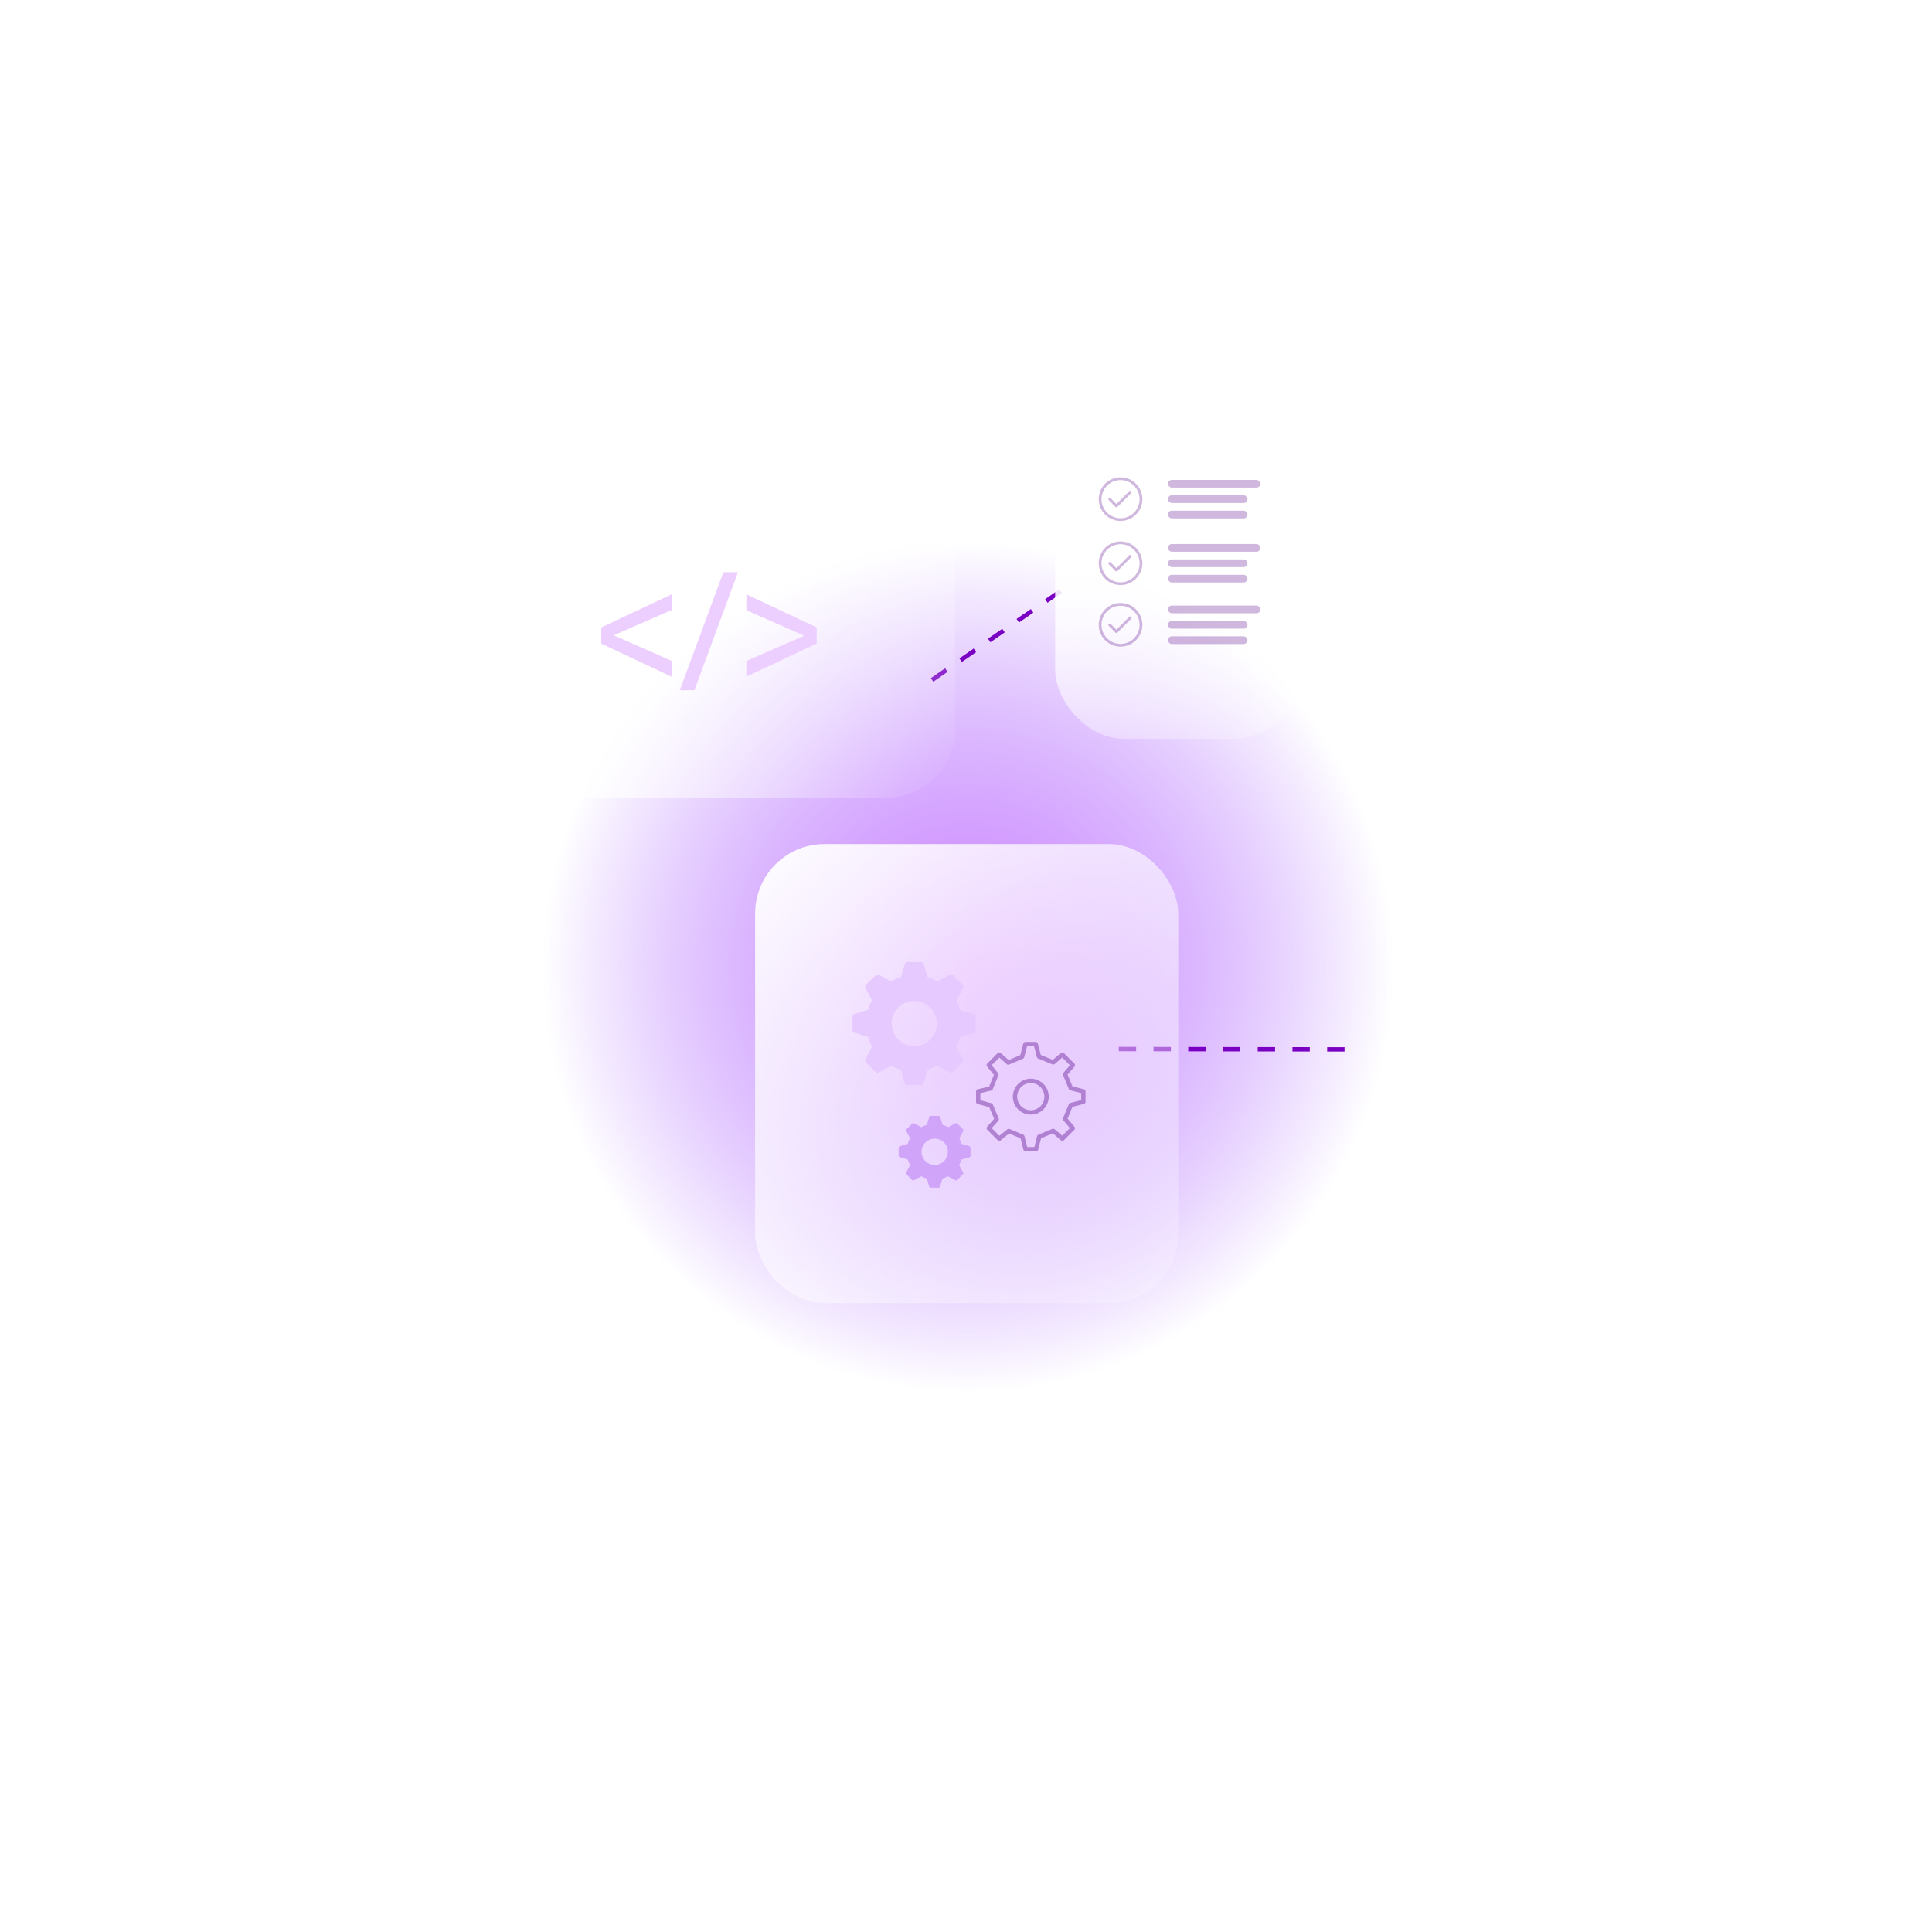<svg width="445" height="445" viewBox="0 0 445 445" fill="none" xmlns="http://www.w3.org/2000/svg">
<g filter="url(#filter0_f_4_2408)">
<circle cx="222.951" cy="222.764" r="98.049" fill="url(#paint0_radial_4_2408)"/>
</g>
<path d="M214.681 156.61L247.168 134.165" stroke="#7900C2" stroke-dasharray="4 4"/>
<path d="M257.688 241.623L311.07 241.705" stroke="#7900C2" stroke-dasharray="4 4"/>
<rect x="106" y="109.357" width="113.997" height="74.423" rx="16" fill="url(#paint1_linear_4_2408)"/>
<path d="M154.679 155.862L138.486 148.241V144.516L154.679 136.894V140.517L141.348 146.327L154.679 152.206V155.862Z" fill="#EDCFFF"/>
<path d="M169.98 131.802L159.948 158.972H156.582L166.614 131.802H169.98Z" fill="#EDCFFF"/>
<path d="M171.909 136.894L188.102 144.516V148.241L171.909 155.862V152.24L185.24 146.43L171.909 140.551V136.894Z" fill="#EDCFFF"/>
<rect x="173.926" y="194.412" width="97.459" height="105.728" rx="16" fill="url(#paint2_linear_4_2408)"/>
<path d="M224.372 233.604L221.203 232.659C220.984 231.894 220.682 231.156 220.304 230.457L221.856 227.555C221.914 227.446 221.935 227.32 221.916 227.198C221.898 227.075 221.84 226.962 221.751 226.875L219.491 224.607C219.403 224.519 219.29 224.461 219.167 224.442C219.045 224.423 218.919 224.445 218.809 224.503L215.924 226.043C215.217 225.647 214.469 225.33 213.692 225.098L212.746 221.97C212.706 221.855 212.63 221.755 212.53 221.685C212.43 221.616 212.31 221.58 212.188 221.583H208.99C208.867 221.583 208.748 221.623 208.649 221.696C208.551 221.769 208.478 221.872 208.442 221.989L207.496 225.108C206.712 225.338 205.957 225.655 205.244 226.053L202.406 224.522C202.297 224.463 202.171 224.442 202.048 224.461C201.926 224.48 201.812 224.537 201.725 224.626L199.426 226.865C199.338 226.953 199.28 227.066 199.262 227.188C199.243 227.311 199.264 227.436 199.322 227.546L200.855 230.381C200.458 231.09 200.14 231.841 199.909 232.621L196.778 233.566C196.66 233.602 196.558 233.675 196.484 233.773C196.411 233.872 196.371 233.991 196.371 234.114V237.308C196.371 237.431 196.411 237.55 196.484 237.649C196.558 237.747 196.66 237.82 196.778 237.856L199.928 238.801C200.162 239.568 200.479 240.306 200.874 241.003L199.322 243.971C199.264 244.08 199.243 244.206 199.262 244.328C199.28 244.451 199.338 244.564 199.426 244.651L201.687 246.91C201.774 246.998 201.888 247.056 202.011 247.075C202.133 247.093 202.259 247.072 202.368 247.014L205.291 245.455C205.983 245.827 206.712 246.125 207.467 246.343L208.413 249.528C208.449 249.645 208.522 249.748 208.621 249.821C208.72 249.894 208.839 249.933 208.962 249.934H212.159C212.282 249.933 212.402 249.894 212.5 249.821C212.599 249.748 212.672 249.645 212.708 249.528L213.654 246.333C214.402 246.114 215.125 245.817 215.811 245.445L218.753 247.014C218.862 247.072 218.988 247.093 219.111 247.075C219.233 247.056 219.347 246.998 219.434 246.91L221.695 244.651C221.783 244.564 221.841 244.451 221.86 244.328C221.878 244.206 221.857 244.08 221.799 243.971L220.228 241.041C220.604 240.354 220.906 239.628 221.127 238.877L224.315 237.932C224.432 237.896 224.535 237.823 224.608 237.724C224.682 237.626 224.721 237.507 224.722 237.384V234.161C224.727 234.044 224.697 233.927 224.634 233.828C224.572 233.728 224.48 233.65 224.372 233.604ZM210.589 240.956C209.56 240.956 208.554 240.651 207.698 240.08C206.843 239.509 206.176 238.697 205.782 237.747C205.388 236.798 205.285 235.753 205.486 234.744C205.687 233.736 206.182 232.81 206.91 232.083C207.638 231.356 208.565 230.861 209.574 230.66C210.583 230.46 211.629 230.563 212.58 230.956C213.531 231.35 214.343 232.016 214.915 232.871C215.487 233.725 215.792 234.73 215.792 235.758C215.792 237.137 215.244 238.459 214.268 239.434C213.292 240.408 211.969 240.956 210.589 240.956Z" fill="#E5C9FF"/>
<path d="M223.337 264.034L221.488 263.483C221.36 263.037 221.184 262.607 220.964 262.199L221.869 260.506C221.903 260.442 221.915 260.369 221.904 260.298C221.893 260.226 221.86 260.16 221.808 260.109L220.489 258.786C220.438 258.735 220.372 258.701 220.301 258.69C220.229 258.679 220.156 258.692 220.092 258.726L218.409 259.624C217.996 259.393 217.56 259.208 217.107 259.073L216.555 257.248C216.531 257.181 216.487 257.123 216.429 257.082C216.37 257.042 216.3 257.021 216.229 257.022H214.364C214.292 257.023 214.223 257.046 214.165 257.088C214.108 257.131 214.065 257.191 214.044 257.259L213.492 259.078C213.035 259.213 212.595 259.398 212.179 259.63L210.523 258.737C210.459 258.703 210.386 258.69 210.315 258.701C210.243 258.712 210.177 258.746 210.126 258.797L208.785 260.104C208.734 260.155 208.7 260.221 208.689 260.292C208.678 260.364 208.69 260.437 208.724 260.501L209.618 262.155C209.387 262.568 209.202 263.007 209.066 263.461L207.24 264.012C207.172 264.034 207.112 264.076 207.069 264.133C207.026 264.191 207.003 264.261 207.003 264.332V266.195C207.003 266.267 207.026 266.337 207.069 266.394C207.112 266.452 207.172 266.494 207.24 266.515L209.078 267.066C209.214 267.513 209.399 267.944 209.629 268.351L208.724 270.082C208.69 270.146 208.678 270.219 208.689 270.29C208.7 270.362 208.734 270.428 208.785 270.479L210.104 271.796C210.155 271.848 210.221 271.882 210.293 271.893C210.364 271.903 210.437 271.891 210.501 271.857L212.206 270.947C212.61 271.165 213.035 271.339 213.476 271.466L214.027 273.324C214.049 273.392 214.091 273.452 214.149 273.494C214.206 273.537 214.276 273.56 214.347 273.561H216.213C216.284 273.56 216.354 273.537 216.411 273.494C216.469 273.452 216.511 273.392 216.533 273.324L217.084 271.46C217.521 271.332 217.943 271.159 218.343 270.942L220.059 271.857C220.123 271.891 220.196 271.903 220.267 271.893C220.339 271.882 220.405 271.848 220.456 271.796L221.775 270.479C221.826 270.428 221.86 270.362 221.871 270.29C221.882 270.219 221.87 270.146 221.836 270.082L220.92 268.373C221.139 267.972 221.315 267.549 221.444 267.111L223.303 266.559C223.372 266.538 223.432 266.496 223.475 266.438C223.517 266.381 223.54 266.311 223.541 266.24V264.36C223.544 264.291 223.526 264.223 223.49 264.165C223.453 264.107 223.4 264.061 223.337 264.034ZM215.297 268.323C214.696 268.323 214.109 268.146 213.61 267.812C213.111 267.479 212.722 267.006 212.493 266.452C212.263 265.898 212.203 265.288 212.32 264.7C212.437 264.112 212.726 263.571 213.15 263.147C213.575 262.723 214.116 262.435 214.704 262.318C215.293 262.201 215.903 262.261 216.458 262.49C217.013 262.72 217.487 263.108 217.82 263.607C218.154 264.105 218.332 264.692 218.332 265.291C218.332 266.096 218.012 266.867 217.443 267.435C216.873 268.004 216.101 268.323 215.297 268.323Z" fill="#D0A4F9"/>
<path d="M237.422 256.225C238.386 256.225 239.309 255.842 239.991 255.161C240.672 254.48 241.055 253.556 241.055 252.593C241.055 251.629 240.672 250.705 239.991 250.024C239.309 249.343 238.386 248.96 237.422 248.96C236.459 248.96 235.535 249.343 234.854 250.024C234.172 250.705 233.79 251.629 233.79 252.593C233.79 253.556 234.172 254.48 234.854 255.161C235.535 255.842 236.459 256.225 237.422 256.225Z" stroke="#5E0E8E" stroke-opacity="0.4" stroke-linecap="round" stroke-linejoin="round"/>
<path d="M246.651 250.649L245.322 247.44L247.108 245.327L244.687 242.905L242.586 244.701L239.308 243.353L238.554 240.484H236.188L235.423 243.391L232.22 244.741L230.157 242.905L227.735 245.327L229.494 247.493L228.186 250.71L225.313 251.381V253.803L228.22 254.596L229.57 257.799L227.735 259.857L230.157 262.279L232.325 260.511L235.481 261.809L236.211 264.701H238.632L239.364 261.81L242.574 260.481C243.109 260.863 244.687 262.279 244.687 262.279L247.108 259.857L245.312 257.738L246.641 254.527L249.53 253.776V251.381L246.651 250.649Z" stroke="#5E0E8E" stroke-opacity="0.4" stroke-linecap="round" stroke-linejoin="round"/>
<rect x="243.033" y="94" width="56.703" height="76.195" rx="16" fill="url(#paint3_linear_4_2408)"/>
<rect x="269.022" y="110.539" width="21.264" height="1.772" rx="0.886" fill="#5E0E8E" fill-opacity="0.3"/>
<rect x="269.022" y="125.305" width="21.264" height="1.772" rx="0.886" fill="#5E0E8E" fill-opacity="0.3"/>
<rect x="269.022" y="139.481" width="21.264" height="1.772" rx="0.886" fill="#5E0E8E" fill-opacity="0.3"/>
<rect x="269.022" y="114.083" width="18.31" height="1.772" rx="0.886" fill="#5E0E8E" fill-opacity="0.3"/>
<rect x="269.022" y="128.849" width="18.31" height="1.772" rx="0.886" fill="#5E0E8E" fill-opacity="0.3"/>
<rect x="269.022" y="143.025" width="18.31" height="1.772" rx="0.886" fill="#5E0E8E" fill-opacity="0.3"/>
<rect x="269.022" y="117.627" width="18.31" height="1.772" rx="0.886" fill="#5E0E8E" fill-opacity="0.3"/>
<rect x="269.022" y="132.393" width="18.31" height="1.772" rx="0.886" fill="#5E0E8E" fill-opacity="0.3"/>
<rect x="269.022" y="146.569" width="18.31" height="1.772" rx="0.886" fill="#5E0E8E" fill-opacity="0.3"/>
<g clip-path="url(#clip0_4_2408)">
<path d="M258.095 109.948C255.322 109.948 253.074 112.196 253.074 114.968C253.074 117.741 255.322 119.989 258.095 119.989C260.868 119.989 263.115 117.741 263.115 114.968C263.115 112.196 260.868 109.948 258.095 109.948ZM258.095 119.371C255.673 119.371 253.702 117.391 253.702 114.968C253.702 112.546 255.673 110.575 258.095 110.575C260.517 110.575 262.488 112.546 262.488 114.968C262.488 117.391 260.517 119.371 258.095 119.371ZM260.099 113.131L257.153 116.096L255.826 114.769C255.704 114.647 255.505 114.647 255.382 114.769C255.26 114.892 255.26 115.09 255.382 115.213L256.936 116.766C257.058 116.888 257.257 116.888 257.379 116.766C257.393 116.752 257.406 116.737 257.417 116.721L260.543 113.575C260.665 113.453 260.665 113.254 260.543 113.131C260.42 113.009 260.221 113.009 260.099 113.131Z" fill="#5E0E8E" fill-opacity="0.3"/>
</g>
<g clip-path="url(#clip1_4_2408)">
<path d="M258.095 124.714C255.322 124.714 253.074 126.962 253.074 129.735C253.074 132.508 255.322 134.756 258.095 134.756C260.868 134.756 263.115 132.508 263.115 129.735C263.115 126.962 260.868 124.714 258.095 124.714ZM258.095 134.138C255.672 134.138 253.702 132.157 253.702 129.735C253.702 127.313 255.672 125.342 258.095 125.342C260.517 125.342 262.488 127.313 262.488 129.735C262.488 132.157 260.517 134.138 258.095 134.138ZM260.098 127.898L257.153 130.862L255.826 129.536C255.704 129.413 255.505 129.413 255.382 129.536C255.26 129.658 255.26 129.857 255.382 129.979L256.935 131.533C257.058 131.655 257.257 131.655 257.379 131.533C257.393 131.518 257.405 131.503 257.416 131.487L260.542 128.342C260.665 128.219 260.665 128.021 260.542 127.898C260.42 127.775 260.221 127.775 260.098 127.898Z" fill="#5E0E8E" fill-opacity="0.3"/>
</g>
<g clip-path="url(#clip2_4_2408)">
<path d="M258.095 138.89C255.322 138.89 253.074 141.138 253.074 143.911C253.074 146.684 255.322 148.932 258.095 148.932C260.868 148.932 263.115 146.684 263.115 143.911C263.115 141.138 260.868 138.89 258.095 138.89ZM258.095 148.314C255.672 148.314 253.702 146.333 253.702 143.911C253.702 141.489 255.672 139.518 258.095 139.518C260.517 139.518 262.488 141.489 262.488 143.911C262.488 146.333 260.517 148.314 258.095 148.314ZM260.098 142.074L257.153 145.038L255.826 143.712C255.704 143.589 255.505 143.589 255.382 143.712C255.26 143.834 255.26 144.033 255.382 144.155L256.935 145.709C257.058 145.831 257.257 145.831 257.379 145.709C257.393 145.694 257.405 145.679 257.416 145.663L260.542 142.518C260.665 142.395 260.665 142.197 260.542 142.074C260.42 141.951 260.221 141.951 260.098 142.074Z" fill="#5E0E8E" fill-opacity="0.3"/>
</g>
<defs>
<filter id="filter0_f_4_2408" x="0.901" y="0.714" width="444.099" height="444.099" filterUnits="userSpaceOnUse" color-interpolation-filters="sRGB">
<feFlood flood-opacity="0" result="BackgroundImageFix"/>
<feBlend mode="normal" in="SourceGraphic" in2="BackgroundImageFix" result="shape"/>
<feGaussianBlur stdDeviation="62" result="effect1_foregroundBlur_4_2408"/>
</filter>
<radialGradient id="paint0_radial_4_2408" cx="0" cy="0" r="1" gradientUnits="userSpaceOnUse" gradientTransform="translate(222.951 222.764) rotate(90) scale(98.049)">
<stop stop-color="#D286FF"/>
<stop offset="1" stop-color="#9747FF" stop-opacity="0"/>
</radialGradient>
<linearGradient id="paint1_linear_4_2408" x1="128.454" y1="129.686" x2="219.874" y2="183.988" gradientUnits="userSpaceOnUse">
<stop stop-color="white"/>
<stop offset="1" stop-color="white" stop-opacity="0"/>
</linearGradient>
<linearGradient id="paint2_linear_4_2408" x1="173.926" y1="186.734" x2="285.56" y2="318.746" gradientUnits="userSpaceOnUse">
<stop stop-color="white"/>
<stop offset="1" stop-color="white" stop-opacity="0"/>
</linearGradient>
<linearGradient id="paint3_linear_4_2408" x1="286.742" y1="117.036" x2="305.052" y2="182.304" gradientUnits="userSpaceOnUse">
<stop stop-color="white"/>
<stop offset="1" stop-color="white" stop-opacity="0"/>
</linearGradient>
<clipPath id="clip0_4_2408">
<rect width="10.041" height="10.041" fill="white" transform="translate(253.074 109.948)"/>
</clipPath>
<clipPath id="clip1_4_2408">
<rect width="10.041" height="10.041" fill="white" transform="translate(253.074 124.714)"/>
</clipPath>
<clipPath id="clip2_4_2408">
<rect width="10.041" height="10.041" fill="white" transform="translate(253.074 138.89)"/>
</clipPath>
</defs>
</svg>
